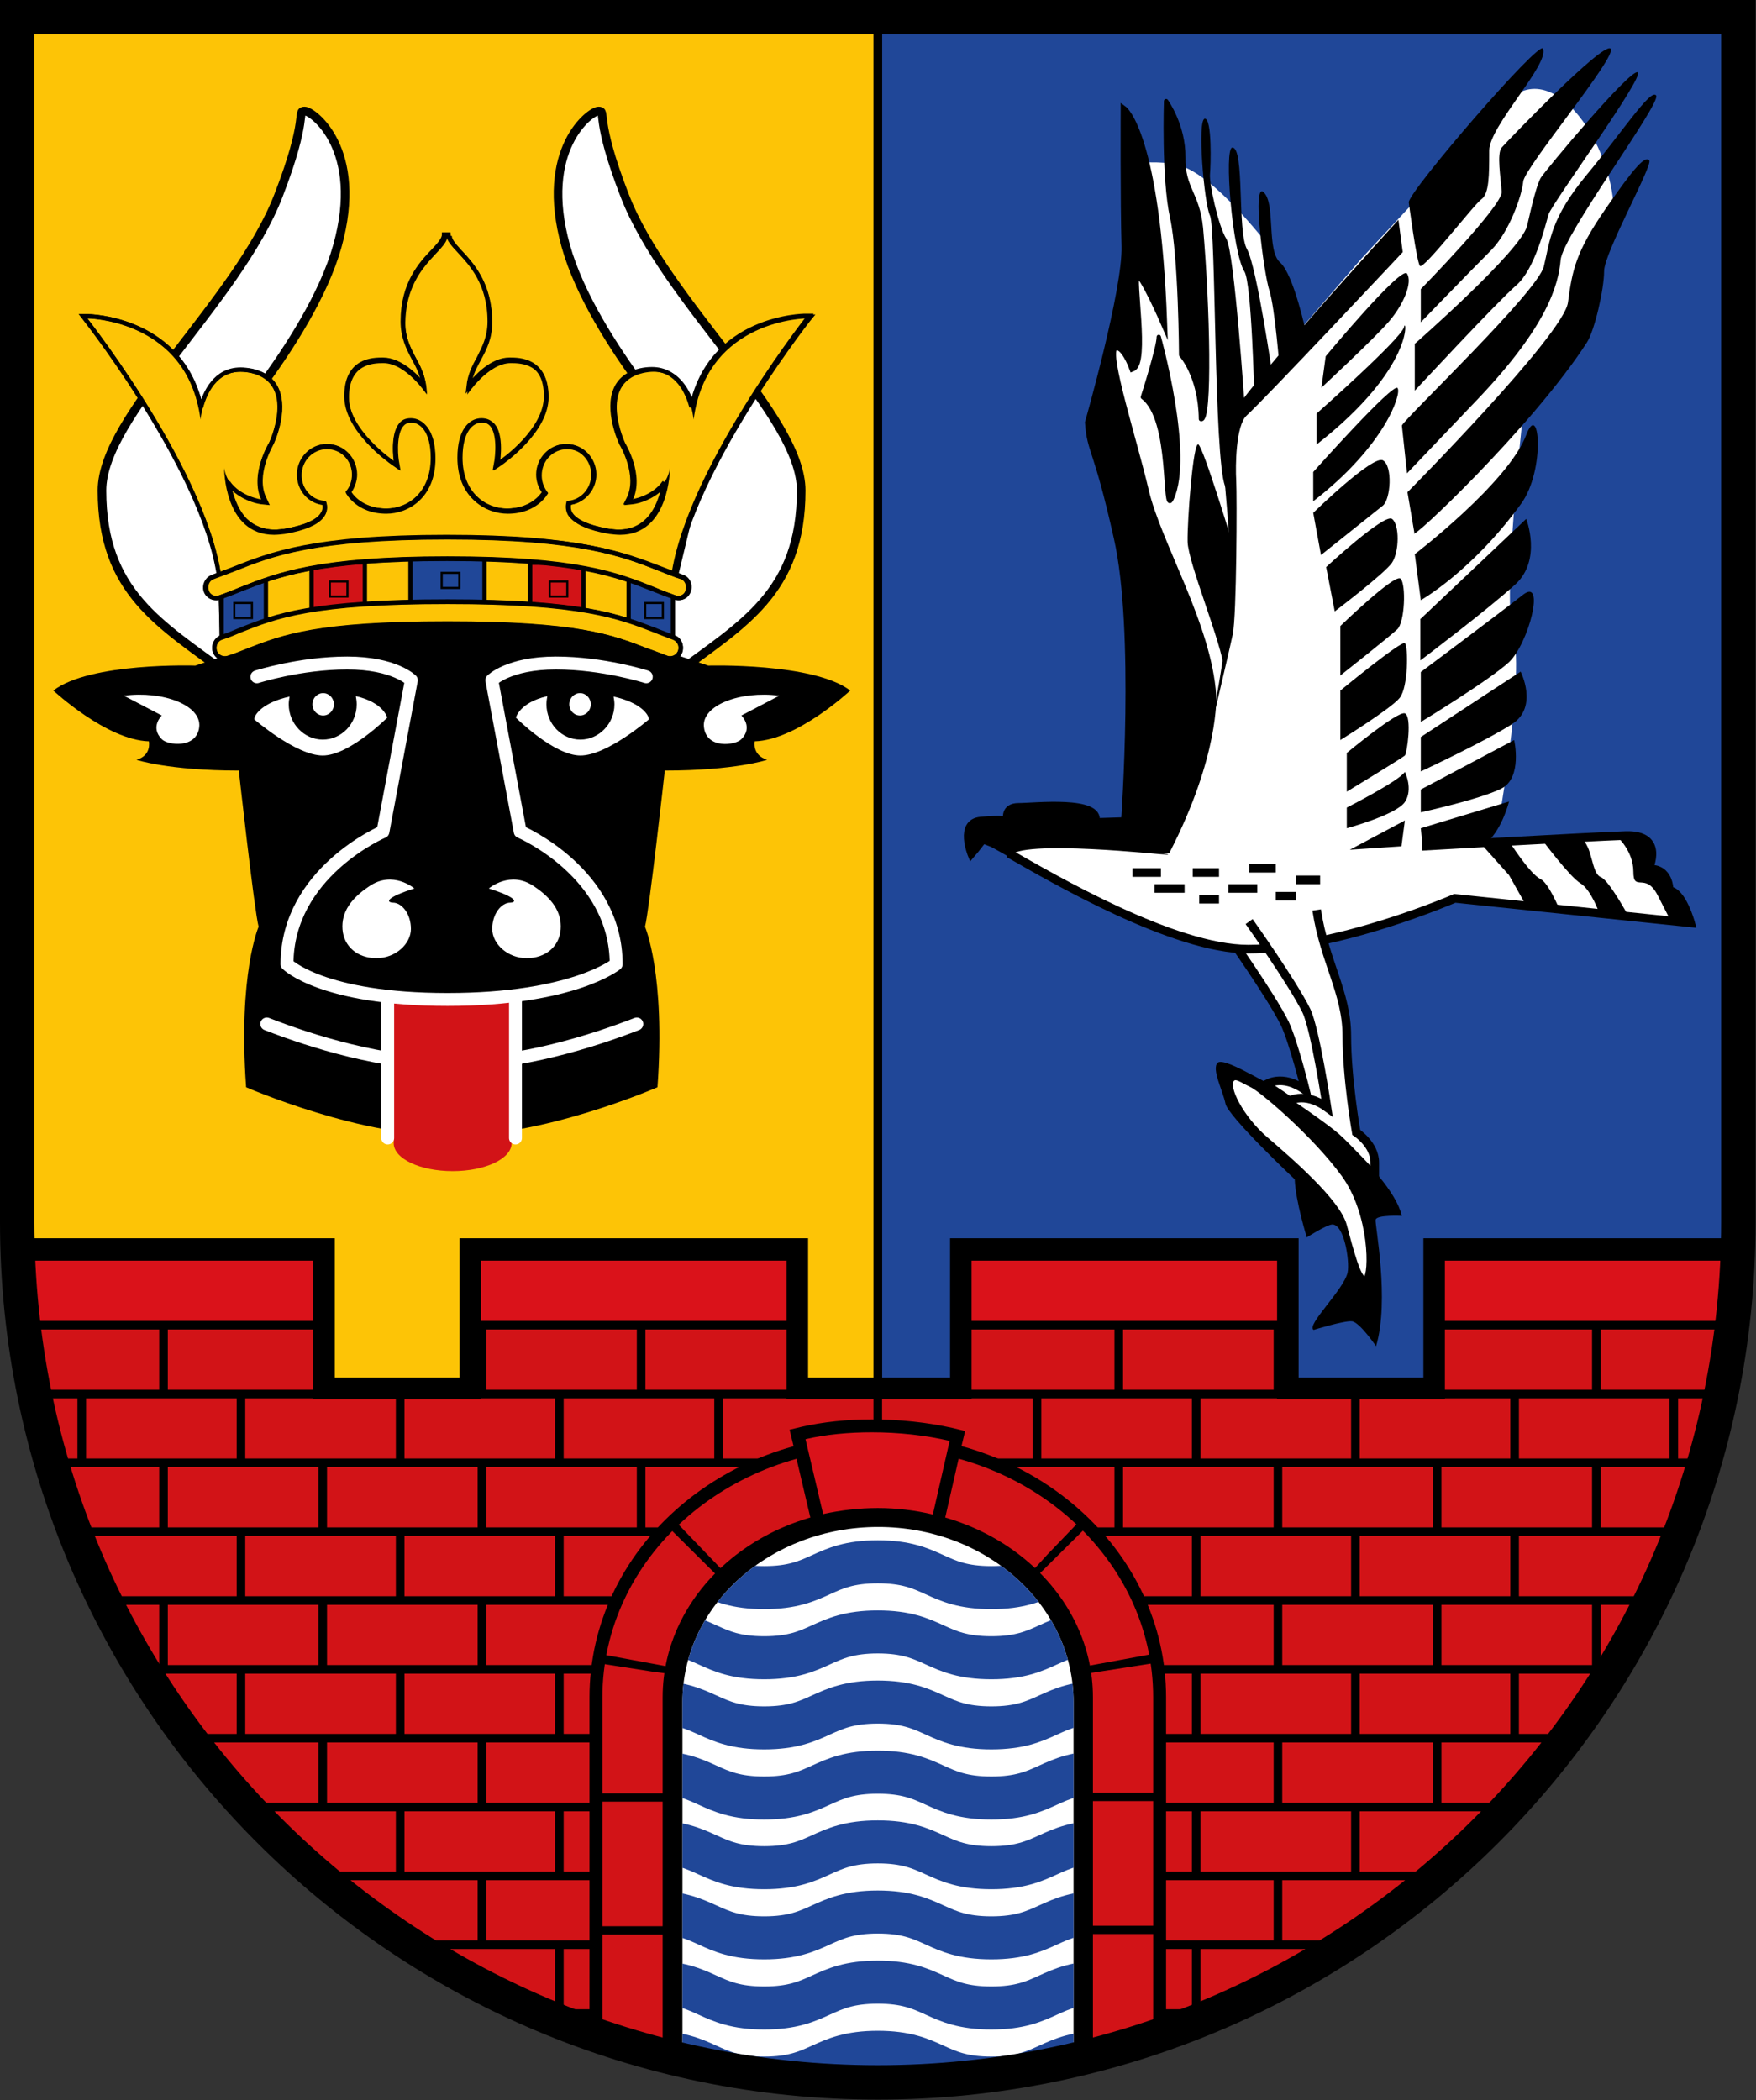 <?xml version="1.0" encoding="utf-8"?>
<!-- Generator: Adobe Illustrator 19.2.1, SVG Export Plug-In . SVG Version: 6.00 Build 0)  -->
<svg version="1.1" id="Layer_1" xmlns="http://www.w3.org/2000/svg" xmlns:xlink="http://www.w3.org/1999/xlink" x="0px" y="0px"
	 viewBox="0 0 408.1 488.1" style="enable-background:new 0 0 408.1 488.1;" xml:space="preserve">
<rect x="0" y="0" width="408.1" height="488.1" fill="#333333" stroke="none"/>
<style type="text/css">
	.st0{fill:#204798;stroke:#000000;stroke-width:2;}
	.st1{fill:#FDC406;stroke:#000000;stroke-width:2;}
	.st2{clip-path:url(#SVGID_2_);}
	.st3{clip-path:url(#SVGID_4_);}
	.st4{fill:none;stroke:#D21317;stroke-width:14;stroke-dasharray:35,2;}
	.st5{clip-path:url(#SVGID_6_);fill:none;stroke:#DA121A;stroke-width:14;}
	.st6{clip-path:url(#SVGID_8_);stroke:#000000;stroke-width:20;}
	.st7{clip-path:url(#SVGID_10_);}
	.st8{fill:none;stroke:#D21317;stroke-width:14;}
	.st9{fill:none;stroke:#D21317;stroke-width:14;stroke-dasharray:25.714,1.714;}
	.st10{fill:none;stroke:#D21317;stroke-width:14;stroke-dasharray:28.962,1.931;}
	.st11{clip-path:url(#SVGID_12_);fill:#FFFFFF;}
	.st12{clip-path:url(#SVGID_14_);}
	.st13{fill:none;stroke:#204798;stroke-width:10;}
	.st14{fill:#DA121A;}
	.st15{fill:none;stroke:#000000;stroke-width:5;stroke-miterlimit:10;}
	.st16{fill:none;stroke:#000000;stroke-width:8;}
	.st17{fill:#FFFFFF;stroke:#000000;stroke-width:2;stroke-miterlimit:10;}
	.st18{fill:#FFFFFF;}
	.st19{fill:none;stroke:#FFFFFF;stroke-width:3;stroke-linecap:round;stroke-linejoin:round;stroke-miterlimit:10;}
	.st20{fill:#D21317;}
	.st21{fill:#FDC406;stroke:#000000;}
	.st22{fill:#204798;stroke:#000000;}
	.st23{fill:#D21317;stroke:#000000;}
	.st24{fill:#FFFFFF;stroke:#000000;stroke-miterlimit:10;}
	.st25{fill:none;stroke:#000000;stroke-width:2;stroke-miterlimit:10;}
	.st26{stroke:#000000;stroke-linecap:round;stroke-linejoin:round;stroke-miterlimit:10;}
	.st27{stroke:#000000;stroke-width:1.5;stroke-miterlimit:10;}
</style>
<g>
	<path class="st0" d="M204,4v480c110.5,0,200-89.5,200-200V4H204z"/>
	<path class="st1" d="M4,4v280c0,110.5,89.5,200,200,200V4H4z"/>
</g>
<g>
	<g>
		<g>
			<defs>
				<path id="SVGID_1_" d="M333.3,291.3v32.4h-34v-32.4h-76v32.4h-38v-32.4h-76v32.4h-34v-32.4H1.1C5,398.4,96,484,204,484
					s196-85.6,199.9-192.7H333.3z"/>
			</defs>
			<clipPath id="SVGID_2_">
				<use xlink:href="#SVGID_1_"  style="overflow:visible;"/>
			</clipPath>
			<rect x="-13.3" y="284.3" class="st2" width="442.7" height="216.7"/>
		</g>
	</g>
	<g>
		<g>
			<defs>
				<path id="SVGID_3_" d="M333.3,291.3v32.4h-34v-32.4h-76v32.4h-38v-32.4h-76v32.4h-34v-32.4H1.1C5,398.4,96,484,204,484
					s196-85.6,199.9-192.7H333.3z"/>
			</defs>
			<clipPath id="SVGID_4_">
				<use xlink:href="#SVGID_3_"  style="overflow:visible;"/>
			</clipPath>
			<g class="st3">
				<line class="st4" x1="-17" y1="332" x2="456.7" y2="332"/>
				<line class="st4" x1="-17" y1="364" x2="456.7" y2="364"/>
				<line class="st4" x1="-17" y1="396" x2="456.7" y2="396"/>
				<line class="st4" x1="2" y1="348" x2="475.7" y2="348"/>
				<line class="st4" x1="2" y1="316" x2="475.7" y2="316"/>
				<line class="st4" x1="2" y1="380" x2="475.7" y2="380"/>
				<line class="st4" x1="2" y1="412" x2="475.7" y2="412"/>
				<line class="st4" x1="-17" y1="428" x2="456.7" y2="428"/>
				<line class="st4" x1="-17" y1="460" x2="456.7" y2="460"/>
				<line class="st4" x1="2" y1="444" x2="475.7" y2="444"/>
				<line class="st4" x1="2" y1="476" x2="475.7" y2="476"/>
			</g>
		</g>
	</g>
	<g>
		<g>
			<defs>
				<path id="SVGID_5_" d="M333.3,291.3v32.4h-34v-32.4h-76v32.4h-38v-32.4h-76v32.4h-34v-32.4H1.1C5,398.4,96,484,204,484
					s196-85.6,199.9-192.7H333.3z"/>
			</defs>
			<clipPath id="SVGID_6_">
				<use xlink:href="#SVGID_5_"  style="overflow:visible;"/>
			</clipPath>
			<line class="st5" x1="-3" y1="300" x2="470.7" y2="300"/>
		</g>
	</g>
	<g>
		<g>
			<defs>
				<path id="SVGID_7_" d="M333.3,291.3v32.4h-34v-32.4h-76v32.4h-38v-32.4h-76v32.4h-34v-32.4H1.1C5,398.4,96,484,204,484
					s196-85.6,199.9-192.7H333.3z"/>
			</defs>
			<clipPath id="SVGID_8_">
				<use xlink:href="#SVGID_7_"  style="overflow:visible;"/>
			</clipPath>
			<path class="st6" d="M261,394.5c0,28.2,0,101,0,101H147c0,0,0-85.4,0-101c0-28.2,25.5-51,57-51S261,366.3,261,394.5z"/>
		</g>
	</g>
	<g>
		<g>
			<defs>
				<path id="SVGID_9_" d="M333.3,291.3v32.4h-34v-32.4h-76v32.4h-38v-32.4h-76v32.4h-34v-32.4H1.1C5,398.4,96,484,204,484
					s196-85.6,199.9-192.7H333.3z"/>
			</defs>
			<clipPath id="SVGID_10_">
				<use xlink:href="#SVGID_9_"  style="overflow:visible;"/>
			</clipPath>
			<g class="st7">
				<path class="st8" d="M261,480.5c0,9.1,0,15,0,15h-15"/>
				<line class="st9" x1="244.3" y1="495.5" x2="162.9" y2="495.5"/>
				<path class="st8" d="M162,495.5h-15c0,0,0-6,0-15"/>
				<path class="st10" d="M147,478.6c0-25.7,0-72.9,0-84.1c0-28.2,25.5-51,57-51s57,22.8,57,51c0,19.9,0,62,0,85"/>
			</g>
		</g>
	</g>
	<g>
		<g>
			<defs>
				<path id="SVGID_11_" d="M249.5,395.6c0,22.5,0,85.6,0,85.6h-90.9c0,0,0-73.1,0-85.6c0-22.5,20.4-40.7,45.5-40.7
					S249.5,373.1,249.5,395.6z"/>
			</defs>
			<clipPath id="SVGID_12_">
				<use xlink:href="#SVGID_11_"  style="overflow:visible;"/>
			</clipPath>
			<rect x="144" y="345.5" class="st11" width="128" height="157.5"/>
		</g>
		<g>
			<defs>
				<path id="SVGID_13_" d="M249.5,395.6c0,22.5,0,85.6,0,85.6h-90.9c0,0,0-73.1,0-85.6c0-22.5,20.4-40.7,45.5-40.7
					S249.5,373.1,249.5,395.6z"/>
			</defs>
			<clipPath id="SVGID_14_">
				<use xlink:href="#SVGID_13_"  style="overflow:visible;"/>
			</clipPath>
			<g class="st12">
				<g>
					<path class="st13" d="M151.2,379.3c13.2,0,13.2,6,26.4,6s13.2-6,26.4-6s13.2,6,26.4,6s13.2-6,26.4-6"/>
				</g>
				<g>
					<path class="st13" d="M151.2,363c13.2,0,13.2,6,26.4,6s13.2-6,26.4-6s13.2,6,26.4,6s13.2-6,26.4-6"/>
				</g>
				<g>
					<path class="st13" d="M151.2,411.9c13.2,0,13.2,6,26.4,6s13.2-6,26.4-6s13.2,6,26.4,6s13.2-6,26.4-6"/>
				</g>
				<g>
					<path class="st13" d="M151.2,395.6c13.2,0,13.2,6,26.4,6s13.2-6,26.4-6s13.2,6,26.4,6s13.2-6,26.4-6"/>
				</g>
				<g>
					<path class="st13" d="M151.2,444.4c13.2,0,13.2,6,26.4,6s13.2-6,26.4-6s13.2,6,26.4,6s13.2-6,26.4-6"/>
				</g>
				<g>
					<path class="st13" d="M151.2,428.1c13.2,0,13.2,6,26.4,6s13.2-6,26.4-6s13.2,6,26.4,6s13.2-6,26.4-6"/>
				</g>
				<g>
					<path class="st13" d="M151.2,477c13.2,0,13.2,6,26.4,6s13.2-6,26.4-6s13.2,6,26.4,6s13.2-6,26.4-6"/>
				</g>
				<g>
					<path class="st13" d="M151.2,460.7c13.2,0,13.2,6,26.4,6s13.2-6,26.4-6s13.2,6,26.4,6s13.2-6,26.4-6"/>
				</g>
			</g>
		</g>
	</g>
	<g>
		<g>
			<path class="st14" d="M216.5,353.4c-4-0.9-8.2-1.4-12.5-1.4c-4.2,0-8.4,0.5-12.4,1.4l-1.5,0.3l-4.8-20.4l1.5-0.3
				c4.7-1.1,10.2-1.7,15.8-1.7c6.4,0,12.7,0.7,18.5,2l1.5,0.3l-4.6,20L216.5,353.4z"/>
			<path d="M202.6,332.9c6.3,0,12.6,0.7,18.1,2l-3.9,17.1c-4.2-1-8.5-1.5-12.8-1.5s-8.6,0.5-12.7,1.4l-4.1-17.4
				C191.9,333.4,197.2,332.9,202.6,332.9 M202.6,329.9c-5.8,0-11.3,0.6-16.2,1.7l-2.9,0.7l0.7,2.9l4.1,17.4l0.7,2.9l2.9-0.7
				c3.9-0.9,7.9-1.4,12.1-1.4c4.1,0,8.2,0.5,12.1,1.4l2.9,0.7l0.7-2.9l3.9-17.1l0.7-2.9l-2.9-0.7
				C215.6,330.6,209.1,329.9,202.6,329.9L202.6,329.9z"/>
		</g>
	</g>
</g>
<g>
	<polyline class="st15" points="400.9,290.3 333.3,290.3 333.3,322.7 299.3,322.7 299.3,290.3 223.3,290.3 223.3,322.7 185.3,322.7 
		185.3,290.3 109.3,290.3 109.3,322.7 75.3,322.7 75.3,290.3 1.1,290.3 	"/>
	<path class="st16" d="M4,4v280c0,110.5,89.5,200,200,200s200-89.5,200-200V4H4z"/>
</g>
<g>
	<g>
		<g>
			<path class="st17" d="M52.7,156.5c-15.4-11.5-29-18.8-29-42.5c0-17.5,31.4-43.7,41-68.5c7.1-18.3,4.2-19.7,6.1-19.7
				s13.9,8.9,7.6,31.4s-31.6,49.5-31.6,49.5L56,145L52.7,156.5z"/>
			<path class="st17" d="M157.2,156.5c15.4-11.5,29-18.8,29-42.5c0-17.5-31.4-43.7-41-68.5c-7.1-18.3-4.2-19.7-6.1-19.7
				s-13.9,8.9-7.6,31.4c6.3,22.5,31.6,49.5,31.6,49.5l-9.2,38.3L157.2,156.5z"/>
		</g>
		<path d="M175.4,172.3c9.9-0.3,22.2-11.8,22.2-11.8c-8.5-6.5-33-5.8-33-5.8l-59.6-20l-59.6,20c0,0-24.5-0.8-33,5.8
			c0,0,12.3,11.5,22.2,11.8c0,0,0.7,3.3-2.9,4.3c0,0,7.5,2.5,23.8,2.5c0,0,3.6,32.5,4.6,36.3c0,0-4.8,11-2.9,37.3
			c0,0,27.6,12,47.8,11c20.2,1,47.8-11,47.8-11c1.9-26.3-2.9-37.3-2.9-37.3c1-3.8,4.6-36.3,4.6-36.3c16.4,0,23.8-2.5,23.8-2.5
			C174.7,175.5,175.4,172.3,175.4,172.3z"/>
		<g>
			<path class="st18" d="M28.8,161.7c9-1.2,18.1,2.2,17.5,7.3s-7.4,4.2-8.7,2.8c-2.8-2.8,0-5.5,0-5.5L28.8,161.7z"/>
			<path class="st18" d="M181.1,161.7c-9-1.2-18.1,2.2-17.5,7.3c0.6,5.2,7.4,4.2,8.7,2.8c2.8-2.8,0-5.5,0-5.5L181.1,161.7z"/>
		</g>
		<path class="st19" d="M148,238c-10.3,4-27,9.3-43,9.3S72.2,242,62,238"/>
		<g>
			<path class="st20" d="M118.9,265.7c0,3.6-6.1,6.5-13.7,6.5s-13.7-2.9-13.7-6.5c0-3,0-33.3,0-33.3l27.5-0.2
				C118.9,232.2,118.9,262.2,118.9,265.7z"/>
			<line class="st19" x1="90.1" y1="232.3" x2="90.1" y2="264.5"/>
			<line class="st19" x1="119.8" y1="232.3" x2="119.8" y2="264.5"/>
		</g>
		<path class="st19" d="M150.2,157.3c0,0-10-3.2-21-3.2s-14.9,4-14.9,4l6.6,35.2c0,0,22.3,9.5,22.3,30.8c0,0-10,8.2-39.2,8.2
			s-37.3-8.2-37.3-8.2c0-21.3,22.3-30.8,22.3-30.8l6.6-35.2c0,0-3.9-4-14.9-4s-21,3.2-21,3.2"/>
		<g>
			<path class="st18" d="M96.3,206.5c0,0-5-4.3-10.5-0.5c-4.2,2.8-6.5,6-6.2,10s3.5,6.7,7.9,6.7s8-3.3,8-6.8s-2.1-6.1-4.2-6.1
				C89.7,209.7,89.7,208.6,96.3,206.5z"/>
			<path class="st18" d="M113.6,206.5c0,0,5-4.3,10.5-0.5c4.2,2.8,6.5,6,6.2,10s-3.5,6.7-7.9,6.7s-8-3.3-8-6.8s2.1-6.1,4.2-6.1
				C120.2,209.7,120.2,208.6,113.6,206.5z"/>
		</g>
		<g>
			<g>
				<path class="st18" d="M82.7,161.8c0.1,0.6,0.2,1.2,0.2,1.9c0,4.5-3.5,8.2-7.9,8.2c-4.3,0-7.9-3.7-7.9-8.2c0-0.6,0.1-1.2,0.2-1.8
					c-6.3,1.4-8.2,4.2-8.2,5.3c0,0,9.7,8.4,15.9,8.4s15-8.8,15-8.8S89.2,163.3,82.7,161.8z"/>
				<ellipse class="st18" cx="75.1" cy="163.7" rx="2.5" ry="2.6"/>
			</g>
			<g>
				<path class="st18" d="M127.2,161.8c-0.1,0.6-0.2,1.2-0.2,1.9c0,4.5,3.5,8.2,7.9,8.2c4.3,0,7.9-3.7,7.9-8.2
					c0-0.6-0.1-1.2-0.2-1.8c6.3,1.4,8.2,4.2,8.2,5.3c0,0-9.7,8.4-15.9,8.4s-15-8.8-15-8.8S120.7,163.3,127.2,161.8z"/>
				<ellipse class="st18" cx="134.8" cy="163.7" rx="2.5" ry="2.6"/>
			</g>
		</g>
	</g>
	<g>
		<g>
			<path class="st21" d="M131.8,144.1l-27.1-1.6l-28.5,1.6l-24.5,7L51.3,139c0-24.6-31.1-64.3-31.4-64.7l-0.6-0.8h1
				c0.2,0,21.9,0.3,26.4,21.2c0.9-3.4,3.3-8.8,9.2-8.8c0.8,0,1.7,0.1,2.7,0.3c2.7,0.6,4.6,2,5.6,4.1c2.4,5.1-1,12.5-1.2,12.8
				c-0.1,0.1-4.4,7.4-1.7,12.8l0.4,0.8l-0.9-0.1c-0.1,0-5.2-0.7-7.8-4.5c0.5,2.7,1.5,6.3,3.9,8.8c1.8,1.8,4.1,2.7,6.8,2.7
				c0.8,0,1.6-0.1,2.4-0.2c4.8-0.8,7.9-2.2,8.9-4c0.5-0.8,0.6-1.6,0.3-2.5c-3.3-0.3-5.8-3.1-5.8-6.6c0-3.6,2.9-6.6,6.4-6.6
				s6.4,3,6.4,6.6c0,1.5-0.5,3-1.4,4.1c0.6,1,3.1,4.3,8.8,4.3c5.3,0,10.9-3.9,10.9-12.3c0-6.4-2.7-8.7-5.1-8.7
				c-0.6,0-1.1,0.1-1.5,0.3c-2.6,1.4-2.3,7-2,9.1l0.2,1.1l-1-0.7c-0.4-0.3-10.7-7.4-10.7-15.4c0-8.5,6.2-8.5,8.5-8.5
				c4.1,0,7.8,4,9.5,6.2c-0.3-2.7-1.3-4.6-2.4-6.6c-1.2-2.3-2.5-4.8-2.5-8.5c0-8.8,4.2-13.4,7.1-16.4c1.4-1.5,2.5-2.7,2.5-3.8h1
				c0,1.1,1.1,2.3,2.5,3.8c2.8,3,7.1,7.6,7.1,16.4c0,3.7-1.3,6.1-2.5,8.5c-1.1,2-2.1,3.9-2.4,6.6c1.7-2.2,5.4-6.2,9.5-6.2
				c2.3,0,8.5,0,8.5,8.5c0,8-10.2,15.1-10.7,15.4l-1,0.7l0.2-1.1c0-0.1,1.2-7.5-2-9.1c-0.4-0.2-1-0.3-1.5-0.3
				c-2.5,0-5.1,2.3-5.1,8.7c0,8.5,5.7,12.3,10.9,12.3c5.7,0,8.2-3.3,8.8-4.3c-0.9-1.2-1.4-2.6-1.4-4.1c0-3.6,2.9-6.6,6.4-6.6
				s6.4,3,6.4,6.6c0,3.4-2.5,6.3-5.8,6.6c-0.2,0.9-0.1,1.7,0.3,2.5c1.1,1.8,4.2,3.2,8.9,4c0.8,0.1,1.6,0.2,2.4,0.2
				c2.7,0,5-0.9,6.8-2.7c2.4-2.4,3.5-6.1,3.9-8.8c-2.6,3.8-7.7,4.5-7.8,4.5l-0.9,0.1l0.4-0.8c2.7-5.4-1.6-12.7-1.7-12.8
				c-0.2-0.4-3.6-7.8-1.2-12.9c1-2.1,2.9-3.5,5.6-4.1c0.9-0.2,1.8-0.3,2.7-0.3c5.9,0,8.3,5.4,9.2,8.8c4.5-21,26.1-21.2,26.4-21.2h1
				l-0.6,0.8c-0.3,0.4-31.4,40.2-31.4,64.7l-0.3,12.2L131.8,144.1z"/>
			<path d="M104,54.8c0,3.7,9.6,7,9.6,20.2c0,7.2-5,9.3-5,16.7c0,0,4.8-7.3,10.1-7.3c2.6,0,8,0.2,8,8s-10.5,15-10.5,15
				s1.3-7.8-2.2-9.6c-0.5-0.2-1.1-0.4-1.8-0.4c-2.4,0-5.6,2.1-5.6,9.2c0,9.2,6.3,12.8,11.4,12.8c7,0,9.4-4.8,9.4-4.8
				c-0.9-1.1-1.5-2.5-1.5-4.1c0-3.4,2.6-6.1,5.9-6.1s5.9,2.7,5.9,6.1c0,3.3-2.5,6-5.7,6.1c-0.7,2-0.5,5.8,9.6,7.5
				c0.9,0.1,1.7,0.2,2.5,0.2c11.6,0,11.6-15.5,11.6-15.5c-1,6.5-8.7,7.5-8.7,7.5c2.9-5.8-1.7-13.3-1.7-13.3s-6.5-13.8,4.1-16.3
				c0.9-0.2,1.8-0.3,2.5-0.3c8.3,0,9.3,11.1,9.3,11.1C164.3,74,187.6,74,187.6,74s-31.5,40-31.5,65l-0.3,11.5l-23.9-6.9l-27.2-1.6
				l-28.6,1.6l-23.9,6.9L51.8,139c0-25-31.5-65-31.5-65s23.2,0,26.3,23.5c0,0,1-11.1,9.3-11.1c0.8,0,1.6,0.1,2.5,0.3
				C69,89.2,62.5,103,62.5,103s-4.6,7.5-1.7,13.3c0,0-7.7-1-8.7-7.5c0,0-0.1,15.5,11.6,15.5c0.8,0,1.6-0.1,2.5-0.2
				c10-1.7,10.3-5.4,9.6-7.5c-3.1-0.1-5.7-2.8-5.7-6.1c0-3.4,2.6-6.1,5.9-6.1s5.9,2.7,5.9,6.1c0,1.6-0.6,3-1.5,4.1
				c0,0,2.4,4.8,9.4,4.8c5.1,0,11.4-3.7,11.4-12.8c0-7.2-3.2-9.2-5.6-9.2c-0.7,0-1.3,0.2-1.8,0.4c-3.5,1.8-2.2,9.6-2.2,9.6
				s-10.5-7.1-10.5-15c0-7.8,5.5-8,8-8c5.3,0,10.1,7.3,10.1,7.3c0-7.3-5-9.5-5-16.7C94.4,61.8,104,58.5,104,54.8 M105,54.8h-2
				c0,0.9-1.1,2.1-2.4,3.4c-2.9,3.1-7.2,7.7-7.2,16.7c0,3.8,1.3,6.3,2.6,8.7c0.8,1.5,1.5,2.9,2,4.6c-2-2.2-5.2-4.9-8.7-4.9
				c-2.2,0-9,0-9,9c0,8.3,10.5,15.5,10.9,15.8l1.9,1.3l-0.4-2.3c-0.3-1.8-0.6-7.4,1.7-8.6c0.4-0.2,0.8-0.3,1.3-0.3
				c2.2,0,4.6,2.2,4.6,8.2c0,8.1-5.4,11.8-10.4,11.8s-7.4-2.6-8.2-3.8c0.8-1.2,1.3-2.7,1.3-4.1c0-3.9-3.1-7.1-6.9-7.1
				s-6.9,3.2-6.9,7.1c0,3.6,2.5,6.5,5.9,7c0.1,0.6,0,1.2-0.3,1.8c-0.7,1.2-2.8,2.8-8.6,3.8c-0.8,0.1-1.6,0.2-2.3,0.2
				c-2.6,0-4.8-0.9-6.5-2.5c-1.8-1.8-2.8-4.4-3.4-6.6c2.1,2,5,3,6.8,3.2l1.9,0.2l-0.8-1.7c-2.6-5.2,1.6-12.2,1.6-12.3l0,0l0,0
				c0.2-0.3,3.7-7.9,1.2-13.2c-1.1-2.3-3.1-3.7-5.9-4.4c-1-0.2-1.9-0.3-2.8-0.3c-5,0-7.8,3.7-9.2,7.4C41.4,73.2,20.6,73,20.4,73
				h-2.1l1.3,1.6c0.3,0.4,31.3,40,31.3,64.4l0.3,11.6v1.3l1.2-0.4l23.8-6.8l28.4-1.6l27,1.6l23.8,6.8l1.2,0.4v-1.3l0.3-11.5
				c0-24.4,31-64,31.3-64.4l1.3-1.6h-2.1c-0.2,0-21,0.2-26.4,19.8c-1.4-3.7-4.2-7.4-9.2-7.4c-0.9,0-1.8,0.1-2.8,0.3
				c-2.8,0.7-4.8,2.2-5.9,4.4c-2.6,5.3,1,12.9,1.2,13.2l0,0l0,0c0,0.1,4.3,7.1,1.6,12.3l-0.8,1.7l1.9-0.2c1.8-0.2,4.7-1.2,6.8-3.2
				c-0.6,2.3-1.6,4.8-3.4,6.6c-1.7,1.7-3.9,2.5-6.5,2.5c-0.7,0-1.5-0.1-2.3-0.2c-5.8-1-7.9-2.6-8.6-3.8c-0.3-0.5-0.4-1.1-0.3-1.8
				c3.3-0.5,5.9-3.5,5.9-7c0-3.9-3.1-7.1-6.9-7.1c-3.8,0-6.9,3.2-6.9,7.1c0,1.5,0.5,2.9,1.3,4.1c-0.8,1.1-3.2,3.8-8.2,3.8
				s-10.4-3.7-10.4-11.8c0-6.1,2.4-8.2,4.6-8.2c0.5,0,0.9,0.1,1.3,0.3c2.3,1.2,2,6.8,1.7,8.6l-0.4,2.3l1.9-1.3
				c0.4-0.3,10.9-7.5,10.9-15.8c0-9-6.8-9-9-9c-3.5,0-6.7,2.7-8.7,4.9c0.4-1.7,1.2-3.1,2-4.6c1.3-2.4,2.6-4.9,2.6-8.7
				c0-9-4.3-13.7-7.2-16.7C106.1,56.9,105,55.7,105,54.8L105,54.8z"/>
		</g>
		<g>
			<polygon class="st22" points="51.5,148.5 61.8,148.5 61.8,132.7 51.5,135.7 			"/>
			<rect x="72.4" y="130.7" class="st23" width="12.4" height="12.8"/>
			<polygon class="st22" points="156.4,148.5 146.1,148.5 146.1,132.7 156.4,135.7 			"/>
			<rect x="123.2" y="130.8" class="st23" width="12.4" height="12.8"/>
			<rect x="95.4" y="128.5" class="st22" width="17.2" height="12.8"/>
		</g>
		<g>
			<g>
				<path d="M58.3,140.4v3h-3.6v-3H58.3 M58.8,139.9h-0.5h-3.6h-0.5v0.5v3v0.5h0.5h3.6h0.5v-0.5v-3V139.9L58.8,139.9z"/>
			</g>
			<g>
				<path d="M80.5,135.4v3h-3.6v-3H80.5 M81,134.9h-0.5h-3.6h-0.5v0.5v3v0.5h0.5h3.6H81v-0.5v-3V134.9L81,134.9z"/>
			</g>
			<g>
				<path d="M106.5,133.4v3h-3.6v-3H106.5 M107,132.9h-0.5h-3.6h-0.5v0.5v3v0.5h0.5h3.6h0.5v-0.5v-3V132.9L107,132.9z"/>
			</g>
			<g>
				<path d="M153.8,140.4v3h-3.6v-3H153.8 M154.3,139.9h-0.5h-3.6h-0.5v0.5v3v0.5h0.5h3.6h0.5v-0.5v-3V139.9L154.3,139.9z"/>
			</g>
			<g>
				<path d="M131.6,135.4v3H128v-3H131.6 M132.1,134.9h-0.5H128h-0.5v0.5v3v0.5h0.5h3.6h0.5v-0.5v-3V134.9L132.1,134.9z"/>
			</g>
		</g>
		<g>
			<g>
				<path class="st21" d="M157.7,139c-0.3,0-0.5,0-0.8-0.1c-1.7-0.6-3.3-1.2-5-1.9c-8.4-3.3-17.9-7.1-48-7.1c-30,0-39.6,3.8-48,7.1
					c-1.7,0.7-3.2,1.3-5,1.9c-0.3,0.1-0.5,0.1-0.8,0.1c-1,0-2-0.7-2.3-1.7c-0.4-1.3,0.3-2.7,1.5-3.2c1.6-0.6,3.2-1.2,4.8-1.8
					c8.8-3.5,18.8-7.5,49.7-7.5s40.9,4,49.7,7.5c1.6,0.6,3.2,1.3,4.8,1.8c1.3,0.4,1.9,1.9,1.5,3.2C159.6,138.3,158.7,139,157.7,139z
					"/>
				<path d="M104,125.4c30.8,0,40.8,4,49.5,7.4c1.6,0.6,3.2,1.3,4.8,1.8c1,0.4,1.5,1.5,1.2,2.5c-0.3,0.8-1,1.4-1.8,1.4
					c-0.2,0-0.4,0-0.6-0.1c-1.7-0.6-3.3-1.2-4.9-1.9c-8.5-3.4-18-7.2-48.2-7.2c-30.1,0-39.7,3.8-48.2,7.2c-1.7,0.7-3.2,1.3-4.9,1.9
					c-0.2,0.1-0.4,0.1-0.6,0.1c-0.8,0-1.6-0.5-1.8-1.4c-0.3-1,0.2-2.2,1.2-2.5c1.6-0.6,3.2-1.2,4.8-1.8
					C63.2,129.3,73.1,125.4,104,125.4 M104,124.4c-31,0-41.1,4-49.9,7.5c-1.6,0.6-3.1,1.2-4.8,1.8c-1.5,0.5-2.3,2.2-1.8,3.8
					c0.4,1.2,1.5,2,2.8,2c0.3,0,0.6-0.1,0.9-0.2c1.7-0.6,3.3-1.2,5-1.9c8.4-3.3,17.9-7.1,47.8-7.1s39.4,3.8,47.8,7.1
					c1.7,0.7,3.2,1.3,5,1.9c0.3,0.1,0.6,0.2,1,0.2c1.3,0,2.4-0.8,2.8-2.1c0.5-1.6-0.3-3.3-1.8-3.8c-1.6-0.6-3.1-1.2-4.7-1.8
					C145,128.3,135,124.4,104,124.4L104,124.4z"/>
			</g>
		</g>
		<g>
			<g>
				<path class="st21" d="M52.2,153c-1,0-2-0.7-2.3-1.7c-0.4-1.3,0.3-2.7,1.5-3.2c1.6-0.5,3-1.1,4.4-1.7c8.3-3.3,16.9-6.6,48.2-6.6
					c31.2,0,39.8,3.4,48.2,6.6c1.4,0.6,2.9,1.1,4.4,1.7c1.3,0.4,1.9,1.9,1.5,3.2c-0.3,1-1.3,1.7-2.3,1.7c-0.3,0-0.5,0-0.8-0.1
					c-1.6-0.6-3.1-1.2-4.6-1.7c-8.3-3.2-16.1-6.3-46.4-6.3s-38.2,3.1-46.4,6.3c-1.5,0.6-3,1.2-4.6,1.7C52.7,153,52.4,153,52.2,153z"
					/>
				<path d="M104,140.4c31.1,0,39.7,3.4,48,6.6c1.4,0.6,2.9,1.1,4.4,1.7c1,0.4,1.5,1.5,1.2,2.5c-0.3,0.8-1,1.4-1.8,1.4
					c-0.2,0-0.4,0-0.6-0.1c-1.6-0.6-3.1-1.2-4.6-1.7c-8.3-3.3-16.2-6.3-46.6-6.3s-38.3,3.1-46.6,6.3c-1.4,0.6-2.9,1.2-4.6,1.7
					c-0.2,0.1-0.4,0.1-0.6,0.1c-0.8,0-1.6-0.5-1.8-1.4c-0.3-1,0.2-2.2,1.2-2.5c1.6-0.5,3-1.1,4.4-1.7
					C64.3,143.7,72.8,140.4,104,140.4 M104,139.4c-31.3,0-40,3.4-48.3,6.7c-1.4,0.6-2.9,1.1-4.4,1.7c-1.5,0.5-2.3,2.2-1.8,3.8
					c0.4,1.2,1.5,2,2.8,2c0.3,0,0.6-0.1,0.9-0.2c1.6-0.6,3.1-1.2,4.6-1.7c8.3-3.2,16-6.3,46.3-6.3c30.2,0,38,3,46.2,6.3
					c1.5,0.6,3,1.2,4.6,1.7c0.3,0.1,0.6,0.2,0.9,0.2c1.3,0,2.4-0.8,2.8-2c0.5-1.6-0.3-3.3-1.8-3.8s-3-1.1-4.4-1.7
					C143.9,142.7,135.3,139.4,104,139.4L104,139.4z"/>
			</g>
		</g>
	</g>
</g>
<g>
	<path class="st17" d="M301,214.5c1.8,12,7,19.2,7,29.2s2.2,15.5,2.2,15.5s4.3,2.8,4.3,7s0,3.3,0,3.3s-6.6-7.1-9-9.2
		c-2.6-2.3-11.3-8.2-11.3-8.2s3.7-2.7,9.2,1.3c0,0-2.7-11-4.8-15.5c-3.2-6.5-13.3-20.7-13.3-20.7"/>
	<g>
		<path d="M283,247c1.5-1.3,10.5,4.5,13.3,5.5c2.5,0.9,26.9,19.1,29.5,30.1c0,0-5.9-0.3-6.1,0.9s3.3,18.6,0.1,29.4
			c0,0-3.8-5.6-5.6-5.8s-8.9,2-8.9,2c-1.9-1,7.1-9.4,7.9-13.4c0.5-2.6-0.8-11.2-3.6-11.1c-1.4,0.1-5.9,3-5.9,3s-2.6-8.4-2.8-13.5
			c0,0-15.5-14.6-16.1-17.6C284.2,253.5,281.5,248.4,283,247z"/>
		<path class="st24" d="M286.4,250.9c-1.6,1.6,2.1,8.9,7.8,13.8s16.8,14.5,18.3,20.1s3.4,13,4.8,12.3s1.6-14.9-5.1-24.1
			s-19.1-19.8-21.4-20.8C288.5,251.1,287.2,250,286.4,250.9z"/>
	</g>
	<path class="st18" d="M388,207c0,0,0.2-5.3-4.8-5c0,0,3.8-8.2-5.3-7.8c-9.2,0.3-33.3,1-33.3,1l4.2-7.2c0,0,5.5-32,2.8-41
		s3.3-59.3,3.3-59.3s18.8-25.2,20-35.3c2-16.3-14.6-42.9-26.5-26.7l-32,34.4L302,76.8c0,0-4.8-17.3-7.3-20S280.8,39,272.3,38
		c-2.8-0.3-4.7-0.3-6-0.2c-2.5-10.4-5.1-12.3-5.1-12.3s-0.2,21.7,0.2,31.8c0.3,10.2-8.5,41-8.5,41c0.5,7,1.8,5.3,6.7,26.8
		c4.9,21.5,1.7,65.7,1.7,65.7l-6.5,0.2c1.1-5.3-14.6-3.5-18.1-3.5s-2.8,3.2-2.8,3.2s-0.7-0.5-6,0s-2.2,8.2-2.2,8.2
		c3.5-4,2-3.7,4.8-2.7s38.8,24.5,59.7,24.5c20.8,0,48-11.8,48-11.8l54.8,5.7C393,214.5,391,207.2,388,207z"/>
	<path class="st25" d="M330.5,196.7c0,0,38.2-2.2,47.3-2.5c9.2-0.3,5.3,7.8,5.3,7.8c5-0.3,4.8,5,4.8,5c3,0.2,5,7.5,5,7.5l-54.8-5.7
		c0,0-27.2,11.8-48,11.8c-17.3,0-45.2-16.3-55.7-22.3"/>
	<g>
		<path d="M313,192.5v-4.8c0,0,12.2-6.2,13.5-8.3c0,0,2,4,0,7S313,192.5,313,192.5z"/>
		<path d="M313,175c0,0,11.8-9.8,13.5-9.2c1.7,0.7,0.5,9.3,0,9.8S313,184,313,184V175z"/>
		<path d="M311.5,160.5c0,0,14.2-11.7,15-11s0.8,10.2-1.2,12.7s-13.8,9.8-13.8,9.8V160.5z"/>
		<path d="M311.5,145.5c0,0,12.7-12.3,14-11s1,10.2-0.8,11.8c-1.8,1.7-13.2,10.7-13.2,10.7V145.5z"/>
		<path d="M308.2,131.8c0,0,13.5-12.5,15.3-11.2s1.7,7.7,0,10.2s-13.3,11.3-13.3,11.3L308.2,131.8z"/>
		<path d="M305.2,119.2c0,0,13.8-13.5,16.2-12.2c2.3,1.3,1.8,9,0,10.5C319.5,119,307,129,307,129L305.2,119.2z"/>
		<path d="M305.2,109.7c0,0,18.6-20.9,19.6-19.5c1,1.3-3,13.5-19.6,26.3V109.7z"/>
		<path d="M306,103.3v-7.2c0,0,19.8-17.5,20.3-20.1S329,85.3,306,103.3z"/>
		<path d="M307.1,90.1l1-7.3c0,0,17.6-21.2,18.9-19.2c1.3,2-0.7,7-4.1,11C319.5,78.6,307.1,90.1,307.1,90.1z"/>
		<path d="M325,51.1c0,0-39.1,42.6-40.5,48.5s1.9,21.4,1.3,37.5s-5.7,37.8-5.7,37.8s5.5-23.2,6.4-27.5s1-31.8,0.8-35.8
			c-0.2-3.2-0.1-12.7,2.4-15c4.4-4,36.3-38,36.3-38L325,51.1z"/>
		<path d="M284.5,155.6c-0.5-5.9-8.4-24.8-8.5-29.7c-0.1-4.9,1.3-23.3,2.5-22.6s8,23.2,8,23.2l-0.6,19.2L284.5,155.6z"/>
		<path d="M289.3,95c0,0-2.4-36.5-4.3-39.5s-4-13-3.8-15s0.5-13-1.2-12.9c-1.8,0.1-0.2,19.6,1.2,22.5s0.9,56,3.5,62.9
			c2.5,6.9,1.8-13,1.8-13L289.3,95z"/>
		<path d="M291.5,91.9c0,0-0.6-26.1-2.3-28.8c-2.8-4.4-4.8-28.8-2.8-28.8c2.9,0,1.1,19.5,3.4,23.6s6,29.8,6,29.8L291.5,91.9z"/>
		<path d="M303.6,77.6c0,0-2.9-13.8-6.1-16.6s-1-13.6-3.8-16.3s0,18.8,1.3,22.8s2.4,18.3,2.4,18.3L303.6,77.6z"/>
		<path d="M327.4,47c0.2-2.8,30.4-37.8,31.2-35.7c1.5,3.7-12.5,18-12.5,23.7s0,10-1.8,11.3S330.8,62.8,330,61.8S327.4,47,327.4,47z"
			/>
		<path d="M330.2,67.2c0,0,19-19.4,18.8-22.6s-1.2-8.9,0-10.3c1.2-1.4,23.5-24.6,25.3-23s-20,27.6-20.3,30.9
			c-0.3,3.3-3.3,11.8-7.5,16s-16.3,16.7-16.3,16.7V67.2z"/>
		<path d="M328.7,80c0,0,24.8-21.7,26.2-27.5c1.2-5.3,2.3-9.7,3.2-11.2s20.7-25.3,22.5-24.5s-19.8,30.3-20.7,33
			c-0.8,2.7-3.2,12.8-7.5,16.5c-4.3,3.7-23.6,24.5-23.6,24.5V80H328.7z"/>
		<path d="M325.8,98.9c0.9-1.9,31.6-31.1,33-37s1.6-11.2,9.9-21.2s15-20.3,16.2-18.5s-21.7,32.5-22.2,38.2s-3,15.3-19.3,32.4
			S327,110,327,110L325.8,98.9z"/>
		<path d="M328.7,123.8l-1.6-9.4c0,0,36.3-36.6,37.3-44.1s1.8-11.7,8.7-21.7s9.3-12.5,10.2-11.3c0.8,1.2-10.5,21.5-10.5,25.7
			s-2.2,13.8-4,16.6C356,99.4,327,126.7,328.7,123.8z"/>
		<polygon points="325.7,196.7 313.7,197.5 326.5,190.7 		"/>
		<path d="M330.2,192.5l20.5-6.2c0,0-1.5,6.2-5.1,9.5l-15,0.8L330.2,192.5z"/>
		<path d="M330.2,188.8v-5.3l21.7-11.5c0,0,2,8.8-3,11.3S330.2,188.8,330.2,188.8z"/>
		<path d="M330.2,171.3l23.2-15.2c0,0,4.2,8.2-2,12.2s-21.2,11-21.2,11V171.3z"/>
		<path d="M330.2,156.2c0,0,17-12.7,23.8-18c5.2-4,1.3,11.3-3.3,15.7c-4.7,4.3-20.5,13.9-20.5,13.9V156.2z"/>
		<path d="M330.2,143.8l24.5-23.2c0,0,3.7,9.5-2.5,15.2s-22.1,17.7-22.1,17.7v-9.7H330.2z"/>
		<path d="M328.8,128.8c0,0,21.7-16.6,25.9-27.7c3.1-8.3,4.5,8.2-1.2,16c-11.4,15.7-23.3,22.4-23.3,22.4L328.8,128.8z"/>
		<path class="st26" d="M272.3,115.9c-2,4.4,0.3-18.4-6.7-23.6c0,0,3.7-11.5,3.7-14C269.3,78.3,277,105.7,272.3,115.9z"/>
		<path class="st26" d="M271,23.5c0,0-0.6,17.9,1.4,27s2.1,32,2.1,32s4.5,4.9,4.6,14.9c2.2,0.8,1.6-26.4,0-44.4
			c-0.8-8.1-4.2-9.1-4.1-16.4C275.1,29.2,271,23.5,271,23.5z"/>
		<path class="st27" d="M234.5,198.3c0,0-3.5-2-4-2.2c-2.8-1-1.3-1.3-4.8,2.7c0,0-3.2-7.7,2.2-8.2c5.3-0.5,6,0,6,0s-0.8-3.2,2.8-3.2
			s19.2-1.8,18.1,3.5l6.5-0.2c0,0,3.2-44.2-1.7-65.7c-4.8-21.5-6.2-19.8-6.7-26.8c0,0,8.8-30.8,8.5-41c-0.3-10.2-0.2-31.8-0.2-31.8
			s7.7,5.7,9.3,49.7c0,0-5.2-12-6.3-11.3c-1.2,0.7,2.3,20.5-1,21.8c0,0-2.2-6.1-4.2-4.7s4.5,21.5,7.2,33
			c2.8,12.3,14.7,31.5,15.7,47.8c0,0,0.8,13.7-10.8,36.2C271,198,236.8,194.2,234.5,198.3z"/>
	</g>
	<path class="st17" d="M306,211.5c1.8,12,7,19.2,7,29.2s2.2,22.5,2.2,22.5s4.3,2.8,4.3,7s0,3.3,0,3.3s-6.6-7.1-9-9.2
		c-2.6-2.3-11.3-8.2-11.3-8.2s3.7-2.7,9.2,1.3c0,0-2.7-18.1-4.8-22.5c-3.2-6.5-13.3-20.7-13.3-20.7"/>
	<g>
		<line class="st25" x1="263.2" y1="202.8" x2="269.8" y2="202.8"/>
		<line class="st25" x1="268.3" y1="206.5" x2="275.3" y2="206.5"/>
		<line class="st25" x1="277.2" y1="202.8" x2="283.3" y2="202.8"/>
		<line class="st25" x1="290.3" y1="201.8" x2="296.5" y2="201.8"/>
		<line class="st25" x1="301.2" y1="204.5" x2="306.8" y2="204.5"/>
		<line class="st25" x1="296.5" y1="208.3" x2="301.2" y2="208.3"/>
		<line class="st25" x1="285.5" y1="206.5" x2="292.2" y2="206.5"/>
		<line class="st25" x1="278.7" y1="209" x2="283.3" y2="209"/>
	</g>
	<path d="M354.7,210.5l-4-7.1l-6.7-7.5l6.7-0.4c0,0,4.8,7.6,7.3,8.8c1.9,0.9,4.4,7,4.4,7L354.7,210.5z"/>
	<path d="M371.7,212.3c0,0-1.9-5.5-4.4-7s-8.9-10.1-8.9-10.1l8.9-0.5c3,2,2.4,8.3,4.8,9.2c1.9,0.8,6.4,9.1,6.4,9.1"/>
	<path d="M375.7,194.3c0,0,3.9,3.4,3.9,8.3s2.8,0,5.6,5.4s3.1,6.1,3.1,6.1l4.7,0.5c0,0-2.8-8.4-5-7.5c0,0,0.1-5.8-4.8-5
		C383.2,202,387.8,192.9,375.7,194.3z"/>
</g>
</svg>
